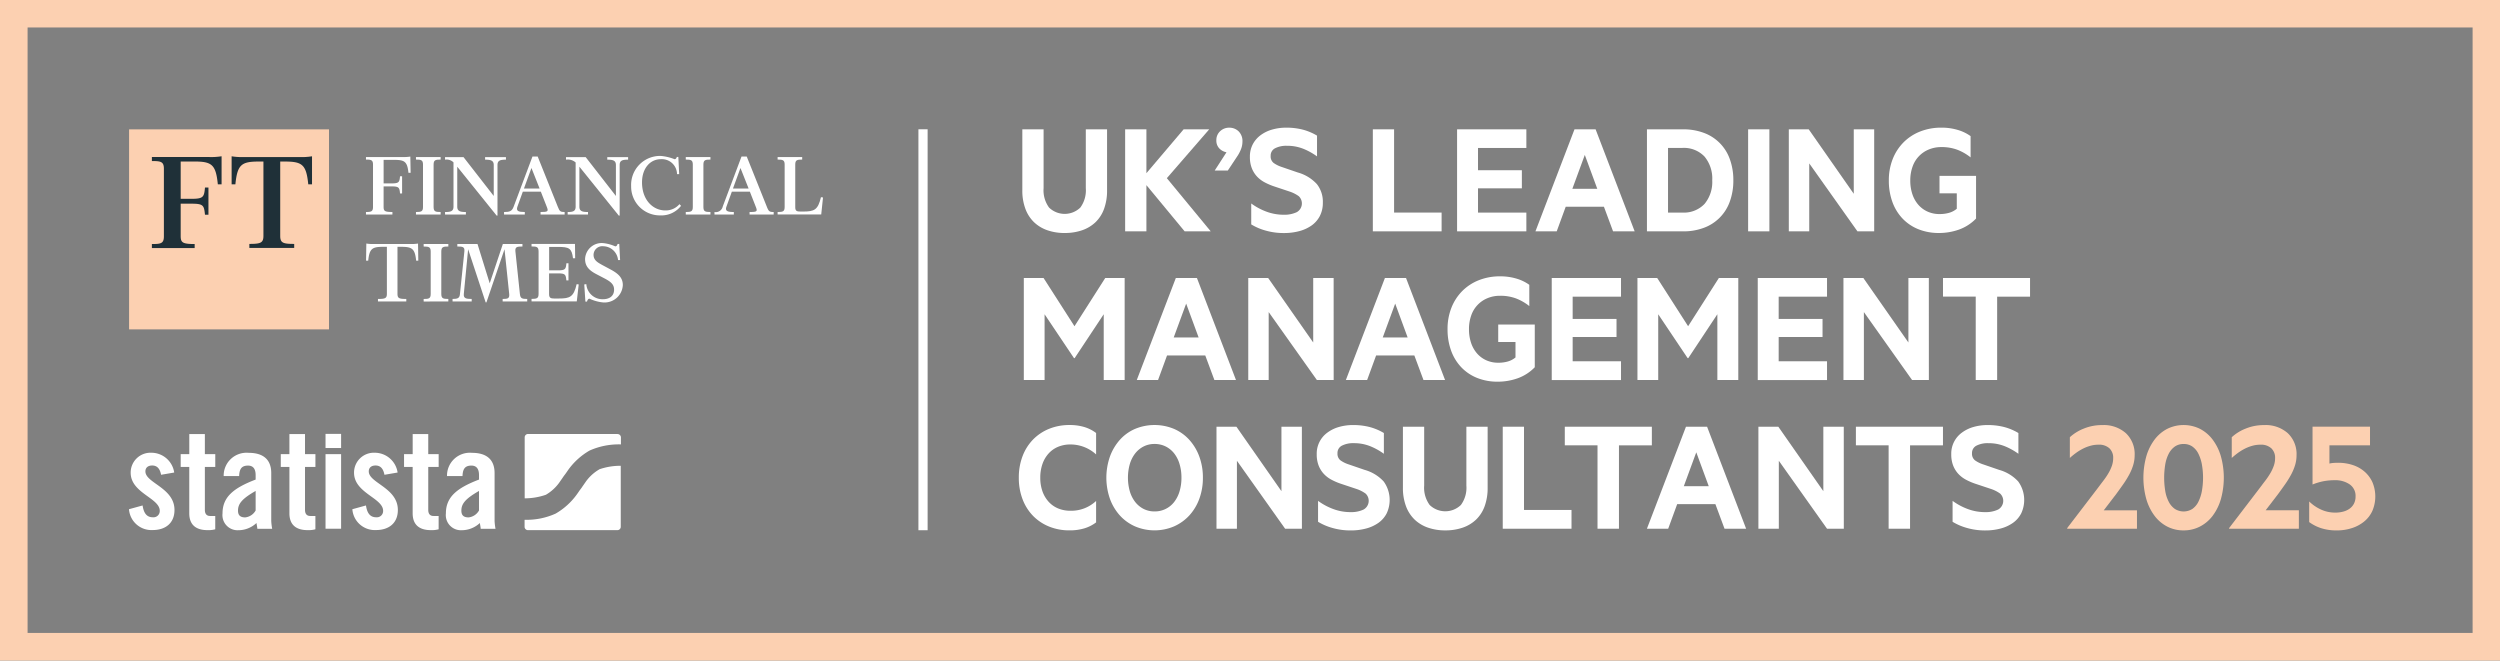 <svg id="logo_ft_horizontal" xmlns="http://www.w3.org/2000/svg" width="389.012" height="102.782" viewBox="0 0 389.012 102.782">
  <rect x="0" y="0" width="389.012" height="102.782" fill="#808080" stroke="none"/>
  <g id="Group_735" data-name="Group 735">
    <path id="Path_6150" data-name="Path 6150" d="M4.292,4.277H384.75V98.49H4.292ZM0,0V102.782H389.013V0Z" fill="#fcd0b1"/>
    <rect id="Rectangle_952" data-name="Rectangle 952" width="1.431" height="62.39" transform="translate(142.911 20.116)" fill="#fff"/>
    <rect id="Rectangle_953" data-name="Rectangle 953" width="31.108" height="31.122" transform="translate(20.086 20.13)" fill="#fcd0b1"/>
    <path id="Path_6151" data-name="Path 6151" d="M20.671,17.477v5.8h1.708c1.839,0,1.941-.307,2.073-1.752h.54v4.233h-.54c-.146-1.445-.234-1.723-2.073-1.723H20.671v5.022c0,1.022.277,1.255,2.175,1.255v.628H16.19v-.628c1.387,0,1.868-.073,1.868-1.2V18.6c0-1.124-.5-1.2-1.868-1.2v-.628h8.861a9.912,9.912,0,0,0,1.985-.117v4.365h-.584c-.307-3.036-.905-3.547-3.62-3.547h-2.16Z" transform="translate(7.444 7.66)" fill="#1f3038"/>
    <path id="Path_6152" data-name="Path 6152" d="M35.215,16.777A9.913,9.913,0,0,0,37.2,16.66v4.365h-.584c-.307-3.036-.905-3.547-3.62-3.547h-.744V29.039c0,1.095.423,1.255,2.175,1.255v.628H27.449v-.628c1.752,0,2.19-.161,2.19-1.255V17.477h-.744c-2.715,0-3.314.511-3.62,3.547H24.69V16.66a9.913,9.913,0,0,0,1.985.117h8.54Z" transform="translate(11.352 7.66)" fill="#1f3038"/>
    <path id="Path_6153" data-name="Path 6153" d="M41.754,24.514c0,.657.175.8,1.372.8v.394H39.01v-.394c.817,0,1.095-.073,1.095-.788V17.945c0-.715-.277-.788-1.095-.788v-.394h5.649a6.431,6.431,0,0,0,1.255-.073l.044,2.525h-.336c-.19-1.839-.657-2.014-2.365-2.014h-1.5v3.664h1.226c1.168,0,1.241-.19,1.328-1.109h.321v2.671h-.321c-.088-.92-.161-1.095-1.328-1.095H41.754v3.182Z" transform="translate(17.936 7.673)" fill="#fff"/>
    <path id="Path_6154" data-name="Path 6154" d="M44.34,25.688v-.394c.817,0,1.095-.073,1.095-.788V17.922c0-.715-.277-.788-1.095-.788V16.74h3.839v.394c-.817,0-1.095.073-1.095.788v6.584c0,.715.277.788,1.095.788v.394Z" transform="translate(20.386 7.696)" fill="#fff"/>
    <path id="Path_6155" data-name="Path 6155" d="M55.454,25.83l-6.116-7.591v6.219c0,.73.5.832,1.343.832v.394H47.44V25.29c.847,0,1.314-.1,1.314-.832v-6.89a1.5,1.5,0,0,0-1.314-.423V16.75h2.876l4.7,6.043V17.976c0-.73-.5-.832-1.343-.832V16.75h3.241v.394c-.847,0-1.314.1-1.314.832v7.868h-.146V25.83Z" transform="translate(21.812 7.701)" fill="#fff"/>
    <path id="Path_6156" data-name="Path 6156" d="M56.956,25.711H53.73v-.394c.861,0,1.241-.117,1.5-.847l2.92-7.781h.817l3.138,7.839c.277.7.409.788,1.051.788v.394H59.408v-.394c1.153,0,1.255-.088.978-.788l-.934-2.379h-2.8l-.832,2.306c-.263.715.146.861,1.139.861v.394Zm-.131-4.044h2.438l-1.27-3.2Z" transform="translate(24.703 7.673)" fill="#fff"/>
    <path id="Path_6157" data-name="Path 6157" d="M68.534,25.83l-6.116-7.591v6.219c0,.73.5.832,1.343.832v.394H60.593V25.29c.788,0,1.241-.1,1.241-.832V17.582a1.819,1.819,0,0,0-1.5-.438V16.75H63.4l4.7,6.043V17.976c0-.73-.5-.832-1.343-.832V16.75h3.241v.394c-.847,0-1.314.1-1.314.832v7.868h-.146Z" transform="translate(27.738 7.701)" fill="#fff"/>
    <path id="Path_6158" data-name="Path 6158" d="M74.4,16.781h.219l.131,2.671h-.336a2.354,2.354,0,0,0-2.525-2.321c-1.65,0-2.92,1.416-2.92,3.606,0,2.788,1.752,4.365,3.606,4.365a2.791,2.791,0,0,0,2.219-.978l.248.263a3.866,3.866,0,0,1-3.226,1.489,4.478,4.478,0,0,1-4.54-4.554,4.506,4.506,0,0,1,4.6-4.7,7.668,7.668,0,0,1,2.16.511c.175,0,.277-.131.365-.38" transform="translate(30.933 7.641)" fill="#fff"/>
    <path id="Path_6159" data-name="Path 6159" d="M73.1,25.688v-.394c.817,0,1.095-.073,1.095-.788V17.922c0-.715-.277-.788-1.095-.788V16.74h3.839v.394c-.817,0-1.095.073-1.095.788v6.584c0,.715.277.788,1.095.788v.394Z" transform="translate(33.609 7.696)" fill="#fff"/>
    <path id="Path_6160" data-name="Path 6160" d="M79.167,25.711H76.16v-.394a1.109,1.109,0,0,0,1.285-.847l2.92-7.781h.817l3.138,7.839c.277.7.409.788,1.051.788v.394H81.62v-.394c1.153,0,1.255-.088.978-.788l-.934-2.379h-2.8l-.832,2.306c-.263.715.146.861,1.139.861v.394Zm-.131-4.044h2.438l-1.27-3.2-1.168,3.2Z" transform="translate(35.016 7.673)" fill="#fff"/>
    <path id="Path_6161" data-name="Path 6161" d="M82.89,25.688v-.394c.817,0,1.095-.073,1.095-.788V17.922c0-.715-.277-.788-1.095-.788V16.74h3.825v.394c-.817,0-1.08.073-1.08.788v6.642c0,.6.292.657.788.657h.453c1.723,0,2.292-.248,2.759-2.233l.321.044-.277,2.642H82.89v.015Z" transform="translate(38.11 7.696)" fill="#fff"/>
    <path id="Path_6162" data-name="Path 6162" d="M47.107,25.96l.044,2.671h-.336c-.19-1.912-.657-2.16-2.365-2.16h-.54v7.313c0,.7.263.8,1.372.8v.394H40.874v-.394c1.109,0,1.387-.1,1.387-.8V26.471h-.54c-1.708,0-2.175.234-2.365,2.16H39.02l.044-2.671a6.43,6.43,0,0,0,1.255.073h5.547a6.431,6.431,0,0,0,1.255-.073" transform="translate(17.94 11.935)" fill="#fff"/>
    <path id="Path_6163" data-name="Path 6163" d="M45.16,34.958v-.394c.817,0,1.095-.073,1.095-.788V27.192c0-.715-.277-.788-1.095-.788V26.01H49V26.4c-.817,0-1.095.073-1.095.788v6.584c0,.715.277.788,1.095.788v.394Z" transform="translate(20.763 11.958)" fill="#fff"/>
    <path id="Path_6164" data-name="Path 6164" d="M59.115,26.01V26.4c-.817,0-1.168.044-1.095.759l.7,6.642c.073.686.336.759,1.139.759v.394H56.035v-.394c.8,0,1.08-.073,1.022-.759l-.73-6.978L53.51,35.1h-.117l-2.73-8.277-.671,6.963c-.073.715.409.774,1.226.774v.394H48.24v-.394c.817,0,1.095-.131,1.153-.774l.686-6.627c.073-.715-.277-.759-1.095-.759V26.01h3.138l1.9,6.116,2.044-6.116h3.051Z" transform="translate(22.179 11.958)" fill="#fff"/>
    <path id="Path_6165" data-name="Path 6165" d="M62.4,31.678h-.321c-.088-.92-.161-1.095-1.328-1.095H59.39v3.241c0,.6.292.671.788.671h.744c1.723,0,2.292-.248,2.759-2.233l.321.044L63.7,34.948H56.66v-.394c.817,0,1.095-.073,1.095-.788V27.182c0-.715-.277-.788-1.095-.788V26h6.759l.029,2.233h-.336c-.2-1.577-.6-1.766-2.379-1.766H59.4v3.649h1.358c1.168,0,1.241-.19,1.328-1.109h.321v2.671H62.4Z" transform="translate(26.05 11.954)" fill="#fff"/>
    <path id="Path_6166" data-name="Path 6166" d="M66.922,33.165c0-.817-.511-1.226-1.4-1.708L64.1,30.713c-1.066-.569-1.693-1.2-1.693-2.321A2.588,2.588,0,0,1,65.17,25.91a6.2,6.2,0,0,1,1.927.511c.2,0,.292-.131.38-.38h.248l.131,2.511h-.321a2.348,2.348,0,0,0-2.277-2.146,1.366,1.366,0,0,0-1.533,1.328c0,.861.657,1.2,1.358,1.591l1.226.657c1.153.613,1.971,1.255,1.971,2.452a2.848,2.848,0,0,1-3.066,2.715,6.5,6.5,0,0,1-2.117-.584c-.2,0-.307.175-.394.453h-.248l-.175-2.671L62.6,32.3a2.526,2.526,0,0,0,2.555,2.35c.963,0,1.766-.423,1.766-1.5" transform="translate(28.634 11.913)" fill="#fff"/>
    <path id="Path_6167" data-name="Path 6167" d="M18.742,51.69c-.175-.934-.6-1.445-1.387-1.445-.628,0-1.051.321-1.051.92,0,1.81,4.525,2.54,4.525,6,0,2.073-1.431,3.124-3.387,3.124a3.5,3.5,0,0,1-3.693-3.241l2.117-.584c.146.963.5,1.839,1.591,1.839a.978.978,0,0,0,1.08-1.007c0-2-4.525-2.759-4.525-5.927a3.089,3.089,0,0,1,3.241-3.109,3.6,3.6,0,0,1,3.533,3.08l-2.044.35Z" transform="translate(6.322 22.188)" fill="#fff"/>
    <path id="Path_6168" data-name="Path 6168" d="M19.26,51.379V49.394H20.6V46.27h2.423v3.124h1.62v1.985h-1.62v6.686c0,.6.263.949.817.949h.8v2.073a4.075,4.075,0,0,1-1.212.131c-1.81,0-2.832-.847-2.832-2.613V51.379H19.26Z" transform="translate(8.855 21.273)" fill="#fff"/>
    <path id="Path_6169" data-name="Path 6169" d="M23.9,51.89a3.556,3.556,0,0,1,3.883-3.62c2.263,0,3.518,1.036,3.518,3.153v7.445a9.044,9.044,0,0,0,.146,1.226H29.136c-.015-.321-.1-.628-.131-.905a4.136,4.136,0,0,1-2.832,1.124A2.351,2.351,0,0,1,23.72,57.7c0-2.54,1.679-3.941,5.153-5.27v-.686c0-.978-.394-1.489-1.182-1.489-1.095,0-1.343.642-1.387,1.635H23.9ZM28.873,54.2c-2.2,1.255-2.744,2.044-2.744,3.066,0,.759.394,1.051,1.124,1.051a2.117,2.117,0,0,0,1.62-1.08V54.2Z" transform="translate(10.906 22.193)" fill="#fff"/>
    <path id="Path_6170" data-name="Path 6170" d="M29.93,51.379V49.394h1.343V46.27H33.7v3.124h1.62v1.985H33.7v6.686c0,.6.263.949.817.949h.8v2.073a4.075,4.075,0,0,1-1.212.131c-1.81,0-2.832-.847-2.832-2.613V51.379H29.93Z" transform="translate(13.761 21.273)" fill="#fff"/>
    <path id="Path_6171" data-name="Path 6171" d="M34.7,46.25h2.423v2.2H34.7Zm0,3.153h2.423V61.008H34.7Z" transform="translate(15.954 21.264)" fill="#fff"/>
    <path id="Path_6172" data-name="Path 6172" d="M42.552,51.69c-.175-.934-.6-1.445-1.387-1.445-.628,0-1.051.321-1.051.92,0,1.81,4.525,2.54,4.525,6,0,2.073-1.431,3.124-3.387,3.124a3.5,3.5,0,0,1-3.693-3.241l2.117-.584c.146.963.5,1.839,1.591,1.839a.978.978,0,0,0,1.08-1.007c0-2-4.525-2.759-4.525-5.927a3.089,3.089,0,0,1,3.241-3.109A3.6,3.6,0,0,1,44.6,51.34l-2.044.35Z" transform="translate(17.269 22.188)" fill="#fff"/>
    <path id="Path_6173" data-name="Path 6173" d="M43.07,51.379V49.394h1.343V46.27h2.423v3.124h1.62v1.985h-1.62v6.686c0,.6.263.949.817.949h.8v2.073a4.075,4.075,0,0,1-1.212.131c-1.81,0-2.832-.847-2.832-2.613V51.379H43.07Z" transform="translate(19.802 21.273)" fill="#fff"/>
    <path id="Path_6174" data-name="Path 6174" d="M47.705,51.89a3.556,3.556,0,0,1,3.883-3.62c2.263,0,3.518,1.036,3.518,3.153v7.445a9.045,9.045,0,0,0,.146,1.226H52.946c-.015-.321-.1-.628-.131-.905a4.136,4.136,0,0,1-2.832,1.124A2.351,2.351,0,0,1,47.53,57.7c0-2.54,1.679-3.941,5.153-5.27v-.686c0-.978-.394-1.489-1.182-1.489-1.095,0-1.343.642-1.387,1.635H47.705ZM52.683,54.2c-2.2,1.255-2.744,2.044-2.744,3.066,0,.759.394,1.051,1.124,1.051a2.117,2.117,0,0,0,1.62-1.08Z" transform="translate(21.853 22.193)" fill="#fff"/>
    <path id="Path_6175" data-name="Path 6175" d="M70.372,46.26H56.46a.523.523,0,0,0-.526.526v9.488h.073a10.032,10.032,0,0,0,3.226-.555,6.731,6.731,0,0,0,2.087-1.9c.219-.321.482-.686.555-.8a2.513,2.513,0,0,1,.175-.248c.015-.029.117-.161.175-.234s.292-.409.511-.73a10.615,10.615,0,0,1,3.284-2.963,11.163,11.163,0,0,1,4.846-.963h.044V46.8a.523.523,0,0,0-.526-.526m-2.847,5.5a6.732,6.732,0,0,0-2.087,1.9c-.219.321-.482.686-.555.8a2.511,2.511,0,0,1-.175.248c-.015.029-.117.161-.175.234s-.277.409-.511.73a10.615,10.615,0,0,1-3.284,2.963,10.962,10.962,0,0,1-4.832.963V60.7a.523.523,0,0,0,.526.526H70.357a.523.523,0,0,0,.526-.526V51.209h-.131a10.032,10.032,0,0,0-3.226.555" transform="translate(25.71 21.269)" fill="#fff"/>
    <rect id="Rectangle_954" data-name="Rectangle 954" width="389.012" height="102.782" fill="none"/>
    <path id="Path_6176" data-name="Path 6176" d="M115.567,29.918a8.058,8.058,0,0,1-2.689-.426,5.675,5.675,0,0,1-2.08-1.253,5.551,5.551,0,0,1-1.344-2.081,8.049,8.049,0,0,1-.479-2.882V13.786h3.309v9.152a4.529,4.529,0,0,0,.854,3.025,3.5,3.5,0,0,0,4.86,0,4.529,4.529,0,0,0,.854-3.025V13.786h3.309v9.488a8.249,8.249,0,0,1-.466,2.882,5.441,5.441,0,0,1-1.331,2.081,5.687,5.687,0,0,1-2.08,1.253,8.15,8.15,0,0,1-2.716.426Z" transform="translate(50.104 6.338)" fill="#fff"/>
    <path id="Path_6177" data-name="Path 6177" d="M123.244,20.612l5.791-6.826h3.982l-6.592,7.6,6.825,8.272H129.19l-5.946-7.188V29.66h-3.309V13.786h3.309v6.826Z" transform="translate(55.143 6.338)" fill="#fff"/>
    <path id="Path_6178" data-name="Path 6178" d="M131.317,17.436a2.046,2.046,0,0,1-1.125-.607,1.752,1.752,0,0,1-.453-1.254,1.864,1.864,0,0,1,.582-1.408,2,2,0,0,1,1.435-.556,2.054,2.054,0,0,1,1.435.556,2.113,2.113,0,0,1,.608,1.641,3.179,3.179,0,0,1-.246,1.2,5.6,5.6,0,0,1-.607,1.125l-1.422,2.147h-2.042l1.835-2.844Z" transform="translate(59.531 6.257)" fill="#fff"/>
    <path id="Path_6179" data-name="Path 6179" d="M133.438,25.4a9.6,9.6,0,0,0,2.378,1.28,7.677,7.677,0,0,0,2.689.478,4.487,4.487,0,0,0,2.017-.4,1.555,1.555,0,0,0,.324-2.482,5.254,5.254,0,0,0-1.384-.71l-2.327-.776a9.626,9.626,0,0,1-1.6-.673,4.508,4.508,0,0,1-1.229-.944,4.115,4.115,0,0,1-.788-1.293,4.751,4.751,0,0,1-.284-1.718,4.149,4.149,0,0,1,.44-1.953,4.2,4.2,0,0,1,1.214-1.421,5.551,5.551,0,0,1,1.8-.88,7.775,7.775,0,0,1,2.184-.3,10.02,10.02,0,0,1,2.65.322,8.525,8.525,0,0,1,2.158.918v3.232a9.944,9.944,0,0,0-2.171-1.2,6.787,6.787,0,0,0-2.533-.453,3.841,3.841,0,0,0-1.8.375,1.266,1.266,0,0,0-.71,1.2,1.281,1.281,0,0,0,.465,1.1,4.72,4.72,0,0,0,1.293.634l2.482.852a6.323,6.323,0,0,1,2.947,1.8,4.41,4.41,0,0,1,.931,2.908,4.4,4.4,0,0,1-.465,2.056,4.14,4.14,0,0,1-1.28,1.473,5.917,5.917,0,0,1-1.913.88,9.032,9.032,0,0,1-2.365.3,10.128,10.128,0,0,1-2.935-.4,8.787,8.787,0,0,1-2.184-.944V25.4Z" transform="translate(61.256 6.257)" fill="#fff"/>
    <path id="Path_6180" data-name="Path 6180" d="M146.336,13.786h3.31V26.739h7.393V29.66h-10.7V13.786Z" transform="translate(67.281 6.338)" fill="#fff"/>
    <path id="Path_6181" data-name="Path 6181" d="M166.1,13.786v2.9h-7.523v3.464H165.4v2.818h-6.824v3.775H166.1V29.66h-10.78V13.786H166.1Z" transform="translate(71.409 6.338)" fill="#fff"/>
    <path id="Path_6182" data-name="Path 6182" d="M173.033,13.786l6.076,15.873h-3.361l-1.421-3.826H168.38l-1.4,3.826h-3.31l6.076-15.873h3.283Zm-3.62,9.255h3.879l-1.94-5.273Z" transform="translate(75.252 6.338)" fill="#fff"/>
    <path id="Path_6183" data-name="Path 6183" d="M175.558,13.786h5.61a9.03,9.03,0,0,1,3.257.556,6.731,6.731,0,0,1,4.033,4.1A9.443,9.443,0,0,1,189,21.724a9.435,9.435,0,0,1-.543,3.283,6.731,6.731,0,0,1-4.033,4.1,9.03,9.03,0,0,1-3.257.556h-5.61V13.786Zm5.479,12.953a4.429,4.429,0,0,0,3.478-1.344,5.309,5.309,0,0,0,1.2-3.671,5.352,5.352,0,0,0-1.2-3.7,4.429,4.429,0,0,0-3.478-1.344h-2.2V26.739Z" transform="translate(80.716 6.338)" fill="#fff"/>
    <path id="Path_6184" data-name="Path 6184" d="M189.651,29.66h-3.309V13.786h3.309Z" transform="translate(85.674 6.338)" fill="#fff"/>
    <path id="Path_6185" data-name="Path 6185" d="M203.969,29.66h-2.612l-7.5-10.573V29.66h-3.179V13.786h3.1l7.007,10.03V13.786h3.179V29.66Z" transform="translate(87.669 6.338)" fill="#fff"/>
    <path id="Path_6186" data-name="Path 6186" d="M209.253,27.052a5.323,5.323,0,0,0,1.461-.194,3.18,3.18,0,0,0,1.2-.633v-2.4h-2.689V21.106h5.688v6.644a6.922,6.922,0,0,1-2.663,1.719,9.2,9.2,0,0,1-3.076.529,8.507,8.507,0,0,1-3.257-.594,6.985,6.985,0,0,1-2.469-1.681,7.382,7.382,0,0,1-1.564-2.585,9.653,9.653,0,0,1-.543-3.309,8.908,8.908,0,0,1,.607-3.349,7.65,7.65,0,0,1,1.694-2.6A7.528,7.528,0,0,1,206.23,14.2a8.83,8.83,0,0,1,3.283-.594,8.741,8.741,0,0,1,2.533.349,6.612,6.612,0,0,1,2.017.969v3.309a7.811,7.811,0,0,0-2.068-1.189,6.921,6.921,0,0,0-2.482-.413,4.991,4.991,0,0,0-1.952.373,4.458,4.458,0,0,0-2.535,2.69,6.261,6.261,0,0,0-.348,2.133A6.6,6.6,0,0,0,205,23.95a4.825,4.825,0,0,0,.918,1.641,4.2,4.2,0,0,0,1.436,1.073,4.484,4.484,0,0,0,1.9.388Z" transform="translate(92.571 6.257)" fill="#fff"/>
    <path id="Path_6187" data-name="Path 6187" d="M116.942,42.1l-4.576-6.824V45.509h-3.232V29.636h3.076l4.808,7.5,4.783-7.5h3.025V45.509h-3.257V35.272L117.046,42.1h-.1Z" transform="translate(50.176 13.625)" fill="#fff"/>
    <path id="Path_6188" data-name="Path 6188" d="M130.537,29.636l6.076,15.873h-3.361l-1.421-3.826h-5.946l-1.4,3.826h-3.31l6.076-15.873h3.283Zm-3.62,9.255H130.8l-1.94-5.273-1.939,5.273Z" transform="translate(55.713 13.625)" fill="#fff"/>
    <path id="Path_6189" data-name="Path 6189" d="M146.349,45.509h-2.612l-7.5-10.573V45.509h-3.179V29.636h3.1l7.007,10.03V29.636h3.179Z" transform="translate(61.177 13.625)" fill="#fff"/>
    <path id="Path_6190" data-name="Path 6190" d="M152.825,29.636,158.9,45.509h-3.36l-1.423-3.826H148.17l-1.4,3.826h-3.309l6.076-15.873ZM149.2,38.89h3.877l-1.939-5.273Z" transform="translate(65.961 13.625)" fill="#fff"/>
    <path id="Path_6191" data-name="Path 6191" d="M162.214,42.9a5.323,5.323,0,0,0,1.461-.194,3.18,3.18,0,0,0,1.2-.633v-2.4h-2.689V36.956h5.688V43.6a6.922,6.922,0,0,1-2.663,1.719,9.2,9.2,0,0,1-3.076.529,8.507,8.507,0,0,1-3.257-.594,6.984,6.984,0,0,1-2.469-1.681,7.381,7.381,0,0,1-1.564-2.585,9.653,9.653,0,0,1-.543-3.309,8.908,8.908,0,0,1,.607-3.349,7.65,7.65,0,0,1,1.694-2.6,7.528,7.528,0,0,1,2.586-1.681,8.83,8.83,0,0,1,3.283-.594,8.741,8.741,0,0,1,2.533.349,6.612,6.612,0,0,1,2.017.969v3.309a7.812,7.812,0,0,0-2.068-1.189,6.922,6.922,0,0,0-2.482-.413,4.991,4.991,0,0,0-1.952.373,4.458,4.458,0,0,0-2.535,2.69,6.261,6.261,0,0,0-.348,2.133,6.6,6.6,0,0,0,.322,2.12,4.825,4.825,0,0,0,.918,1.641,4.2,4.2,0,0,0,1.436,1.073,4.484,4.484,0,0,0,1.9.388Z" transform="translate(70.944 13.544)" fill="#fff"/>
    <path id="Path_6192" data-name="Path 6192" d="M176.188,29.636v2.9h-7.523V36h6.824v2.818h-6.824v3.775h7.523v2.921h-10.78V29.636h10.78Z" transform="translate(76.049 13.625)" fill="#fff"/>
    <path id="Path_6193" data-name="Path 6193" d="M182.353,42.1l-4.576-6.824V45.509h-3.232V29.636h3.076l4.808,7.5,4.783-7.5h3.025V45.509H186.98V35.272L182.457,42.1h-.1Z" transform="translate(80.25 13.625)" fill="#fff"/>
    <path id="Path_6194" data-name="Path 6194" d="M198.148,29.636v2.9h-7.523V36h6.824v2.818h-6.824v3.775h7.523v2.921h-10.78V29.636h10.78Z" transform="translate(86.146 13.625)" fill="#fff"/>
    <path id="Path_6195" data-name="Path 6195" d="M209.794,45.509h-2.612l-7.5-10.573V45.509h-3.18V29.636h3.1l7.007,10.03V29.636h3.18Z" transform="translate(90.347 13.625)" fill="#fff"/>
    <path id="Path_6196" data-name="Path 6196" d="M207.114,29.636h13.547v2.9h-5.119V45.509h-3.334V32.531h-5.093v-2.9Z" transform="translate(95.224 13.625)" fill="#fff"/>
    <path id="Path_6197" data-name="Path 6197" d="M108.6,53.5a9.257,9.257,0,0,1,.582-3.349,7.493,7.493,0,0,1,1.629-2.585,7.32,7.32,0,0,1,2.495-1.668,8.289,8.289,0,0,1,3.179-.594,7.769,7.769,0,0,1,2.341.322,5.84,5.84,0,0,1,1.8.918v3.336a5.913,5.913,0,0,0-3.982-1.551,4.953,4.953,0,0,0-1.926.361,4.147,4.147,0,0,0-1.487,1.048,4.761,4.761,0,0,0-.957,1.641,6.373,6.373,0,0,0-.335,2.121,6.258,6.258,0,0,0,.335,2.107,4.782,4.782,0,0,0,.957,1.628,4.129,4.129,0,0,0,1.487,1.048,4.953,4.953,0,0,0,1.926.361,5.657,5.657,0,0,0,3.982-1.525v3.336a5.809,5.809,0,0,1-1.8.918,7.769,7.769,0,0,1-2.341.322,8.289,8.289,0,0,1-3.179-.594,7.337,7.337,0,0,1-2.495-1.666,7.512,7.512,0,0,1-1.629-2.586A9.254,9.254,0,0,1,108.6,53.5Z" transform="translate(49.933 20.832)" fill="#fff"/>
    <path id="Path_6198" data-name="Path 6198" d="M132.954,53.5a9.374,9.374,0,0,1-.556,3.283,7.793,7.793,0,0,1-1.551,2.585,7.165,7.165,0,0,1-2.379,1.706,7.751,7.751,0,0,1-6.076,0,7.017,7.017,0,0,1-2.365-1.706,7.874,7.874,0,0,1-1.538-2.585,9.976,9.976,0,0,1,0-6.568,8.025,8.025,0,0,1,1.538-2.6,6.792,6.792,0,0,1,2.365-1.706,7.9,7.9,0,0,1,6.076,0,6.931,6.931,0,0,1,2.379,1.706,7.941,7.941,0,0,1,1.551,2.6A9.383,9.383,0,0,1,132.954,53.5Zm-3.336,0a7.282,7.282,0,0,0-.3-2.134,4.979,4.979,0,0,0-.84-1.654,3.891,3.891,0,0,0-1.319-1.073,3.825,3.825,0,0,0-1.732-.388,3.689,3.689,0,0,0-1.694.388,3.935,3.935,0,0,0-1.305,1.073,4.979,4.979,0,0,0-.84,1.654,7.8,7.8,0,0,0,0,4.267,4.979,4.979,0,0,0,.84,1.654,3.9,3.9,0,0,0,1.305,1.073,3.689,3.689,0,0,0,1.694.388,3.787,3.787,0,0,0,3.051-1.461,4.979,4.979,0,0,0,.84-1.654A7.279,7.279,0,0,0,129.618,53.5Z" transform="translate(54.222 20.832)" fill="#fff"/>
    <path id="Path_6199" data-name="Path 6199" d="M142.963,61.359h-2.612l-7.5-10.573V61.359h-3.18V45.486h3.1l7.007,10.03V45.486h3.18Z" transform="translate(59.62 20.913)" fill="#fff"/>
    <path id="Path_6200" data-name="Path 6200" d="M140.56,57.1a9.586,9.586,0,0,0,2.379,1.28,7.671,7.671,0,0,0,2.689.478,4.48,4.48,0,0,0,2.016-.4,1.553,1.553,0,0,0,.324-2.482,5.243,5.243,0,0,0-1.383-.71l-2.326-.775a9.692,9.692,0,0,1-1.6-.673,4.523,4.523,0,0,1-1.227-.944,4.091,4.091,0,0,1-.788-1.293,4.751,4.751,0,0,1-.285-1.718,4.028,4.028,0,0,1,1.655-3.374,5.558,5.558,0,0,1,1.8-.88,7.793,7.793,0,0,1,2.185-.3,10.028,10.028,0,0,1,2.65.322,8.548,8.548,0,0,1,2.158.918v3.232a10.01,10.01,0,0,0-2.171-1.2,6.8,6.8,0,0,0-2.535-.453,3.83,3.83,0,0,0-1.8.375,1.265,1.265,0,0,0-.711,1.2,1.281,1.281,0,0,0,.466,1.1,4.688,4.688,0,0,0,1.292.634l2.482.852a6.336,6.336,0,0,1,2.948,1.8,4.908,4.908,0,0,1,.465,4.964,4.125,4.125,0,0,1-1.28,1.473,5.9,5.9,0,0,1-1.913.88,9.031,9.031,0,0,1-2.365.3,10.112,10.112,0,0,1-2.934-.4,8.8,8.8,0,0,1-2.185-.944V57.1Z" transform="translate(64.53 20.831)" fill="#fff"/>
    <path id="Path_6201" data-name="Path 6201" d="M156.137,61.617a8.053,8.053,0,0,1-2.689-.426,5.682,5.682,0,0,1-2.081-1.253,5.586,5.586,0,0,1-1.344-2.081,8.05,8.05,0,0,1-.478-2.882V45.486h3.309v9.152a4.529,4.529,0,0,0,.852,3.025,3.5,3.5,0,0,0,4.861,0,4.529,4.529,0,0,0,.852-3.025V45.486h3.309v9.488a8.25,8.25,0,0,1-.465,2.882,5.458,5.458,0,0,1-1.331,2.081,5.693,5.693,0,0,1-2.081,1.253A8.136,8.136,0,0,1,156.137,61.617Z" transform="translate(68.756 20.913)" fill="#fff"/>
    <path id="Path_6202" data-name="Path 6202" d="M160.184,45.486h3.31V58.438h7.393v2.921h-10.7V45.486Z" transform="translate(73.647 20.913)" fill="#fff"/>
    <path id="Path_6203" data-name="Path 6203" d="M166.8,45.486h13.547v2.9h-5.119V61.359h-3.336V48.381H166.8Z" transform="translate(76.689 20.913)" fill="#fff"/>
    <path id="Path_6204" data-name="Path 6204" d="M184.915,45.486l6.076,15.873h-3.361l-1.423-3.826h-5.945l-1.4,3.826h-3.309l6.076-15.873Zm-3.62,9.255h3.879l-1.94-5.273Z" transform="translate(80.715 20.913)" fill="#fff"/>
    <path id="Path_6205" data-name="Path 6205" d="M200.727,61.359h-2.612l-7.5-10.573V61.359h-3.179V45.486h3.1l7.005,10.03V45.486h3.18Z" transform="translate(86.179 20.913)" fill="#fff"/>
    <path id="Path_6206" data-name="Path 6206" d="M197.83,45.486h13.548v2.9h-5.121V61.359h-3.334V48.381H197.83Z" transform="translate(90.956 20.913)" fill="#fff"/>
    <path id="Path_6207" data-name="Path 6207" d="M208.2,57.1a9.587,9.587,0,0,0,2.379,1.28,7.671,7.671,0,0,0,2.689.478,4.48,4.48,0,0,0,2.016-.4,1.553,1.553,0,0,0,.324-2.482,5.244,5.244,0,0,0-1.383-.71l-2.327-.775a9.692,9.692,0,0,1-1.6-.673,4.523,4.523,0,0,1-1.227-.944,4.092,4.092,0,0,1-.788-1.293,4.751,4.751,0,0,1-.285-1.718,4.028,4.028,0,0,1,1.655-3.374,5.558,5.558,0,0,1,1.8-.88,7.793,7.793,0,0,1,2.185-.3,10.028,10.028,0,0,1,2.65.322,8.547,8.547,0,0,1,2.158.918v3.232a10.01,10.01,0,0,0-2.171-1.2,6.8,6.8,0,0,0-2.535-.453,3.83,3.83,0,0,0-1.8.375,1.265,1.265,0,0,0-.711,1.2,1.281,1.281,0,0,0,.466,1.1,4.689,4.689,0,0,0,1.292.634l2.482.852a6.336,6.336,0,0,1,2.948,1.8,4.907,4.907,0,0,1,.465,4.964,4.126,4.126,0,0,1-1.28,1.473,5.9,5.9,0,0,1-1.913.88,9.031,9.031,0,0,1-2.365.3,10.111,10.111,0,0,1-2.934-.4,8.8,8.8,0,0,1-2.185-.944V57.1Z" transform="translate(95.627 20.832)" fill="#fff"/>
    <path id="Path_6208" data-name="Path 6208" d="M231.211,58.571v2.87H220.353v-.1l4.627-6.049q.543-.723,1.008-1.331a11.181,11.181,0,0,0,.8-1.189,6.432,6.432,0,0,0,.529-1.15,3.649,3.649,0,0,0,.194-1.19,2,2,0,0,0-.582-1.5,2.364,2.364,0,0,0-1.719-.569,4.611,4.611,0,0,0-1.279.181,6.281,6.281,0,0,0-1.2.478,8.077,8.077,0,0,0-1.072.673,10.511,10.511,0,0,0-.892.736V47.2a7.027,7.027,0,0,1,2.173-1.344,7.455,7.455,0,0,1,2.87-.543,5.187,5.187,0,0,1,3.684,1.266,4.476,4.476,0,0,1,1.357,3.438,5.276,5.276,0,0,1-.232,1.538,7.986,7.986,0,0,1-.634,1.5,15.375,15.375,0,0,1-.917,1.474q-.517.736-1.086,1.513l-1.939,2.533h5.17Z" transform="translate(101.311 20.832)" fill="#fcd0b1"/>
    <path id="Path_6209" data-name="Path 6209" d="M234.734,61.7a5.467,5.467,0,0,1-2.547-.594,5.839,5.839,0,0,1-1.977-1.681,8.045,8.045,0,0,1-1.28-2.6,12.438,12.438,0,0,1,0-6.645,8.045,8.045,0,0,1,1.28-2.6,5.839,5.839,0,0,1,1.977-1.681,5.752,5.752,0,0,1,5.093,0,5.839,5.839,0,0,1,1.977,1.681,8.044,8.044,0,0,1,1.28,2.6,12.438,12.438,0,0,1,0,6.645,8.044,8.044,0,0,1-1.28,2.6A5.839,5.839,0,0,1,237.28,61.1,5.461,5.461,0,0,1,234.734,61.7Zm0-13.443a2.317,2.317,0,0,0-1.37.4,3.1,3.1,0,0,0-.944,1.112,5.621,5.621,0,0,0-.543,1.668,12.793,12.793,0,0,0,0,4.136,5.594,5.594,0,0,0,.543,1.668,3.075,3.075,0,0,0,.944,1.112,2.543,2.543,0,0,0,2.74,0,2.979,2.979,0,0,0,.931-1.112,6.228,6.228,0,0,0,.543-1.668,11.9,11.9,0,0,0,0-4.136,6.263,6.263,0,0,0-.543-1.668,3,3,0,0,0-.931-1.112,2.324,2.324,0,0,0-1.37-.4Z" transform="translate(105.046 20.832)" fill="#fcd0b1"/>
    <path id="Path_6210" data-name="Path 6210" d="M248.468,58.571v2.87H237.612v-.1l4.627-6.049q.543-.723,1.008-1.331a11.2,11.2,0,0,0,.8-1.189,6.64,6.64,0,0,0,.529-1.15,3.649,3.649,0,0,0,.194-1.19,2,2,0,0,0-.582-1.5,2.364,2.364,0,0,0-1.719-.569,4.611,4.611,0,0,0-1.279.181,6.279,6.279,0,0,0-1.2.478,8.077,8.077,0,0,0-1.072.673,10.521,10.521,0,0,0-.892.736V47.2a7.01,7.01,0,0,1,2.173-1.344,7.453,7.453,0,0,1,2.868-.543,5.184,5.184,0,0,1,3.684,1.266,4.471,4.471,0,0,1,1.357,3.438,5.276,5.276,0,0,1-.231,1.538,8.18,8.18,0,0,1-.634,1.5,15.377,15.377,0,0,1-.917,1.474q-.518.736-1.086,1.513L243.3,58.571h5.169Z" transform="translate(109.246 20.832)" fill="#fcd0b1"/>
    <path id="Path_6211" data-name="Path 6211" d="M250.673,51.1a7.119,7.119,0,0,1,2.262.349,5.3,5.3,0,0,1,1.823,1.022,4.862,4.862,0,0,1,1.227,1.641,5.726,5.726,0,0,1,0,4.459,4.585,4.585,0,0,1-1.267,1.655,5.8,5.8,0,0,1-1.913,1.034,7.48,7.48,0,0,1-2.365.362A7.732,7.732,0,0,1,248,61.27a6.616,6.616,0,0,1-1.85-.944V57.12a6.468,6.468,0,0,0,1.862,1.266,5.291,5.291,0,0,0,2.2.466,4.728,4.728,0,0,0,1.229-.155,2.989,2.989,0,0,0,1.006-.465,2.21,2.21,0,0,0,.673-.788,2.373,2.373,0,0,0,.245-1.1,2.159,2.159,0,0,0-.918-1.887,3.919,3.919,0,0,0-2.312-.646,9.17,9.17,0,0,0-1.81.167,9.35,9.35,0,0,0-1.654.5v-9h8.944v2.9H249.3v2.844a3.371,3.371,0,0,1,.634-.1c.231-.017.478-.027.736-.027Z" transform="translate(113.171 20.913)" fill="#fcd0b1"/>
  </g>
</svg>
